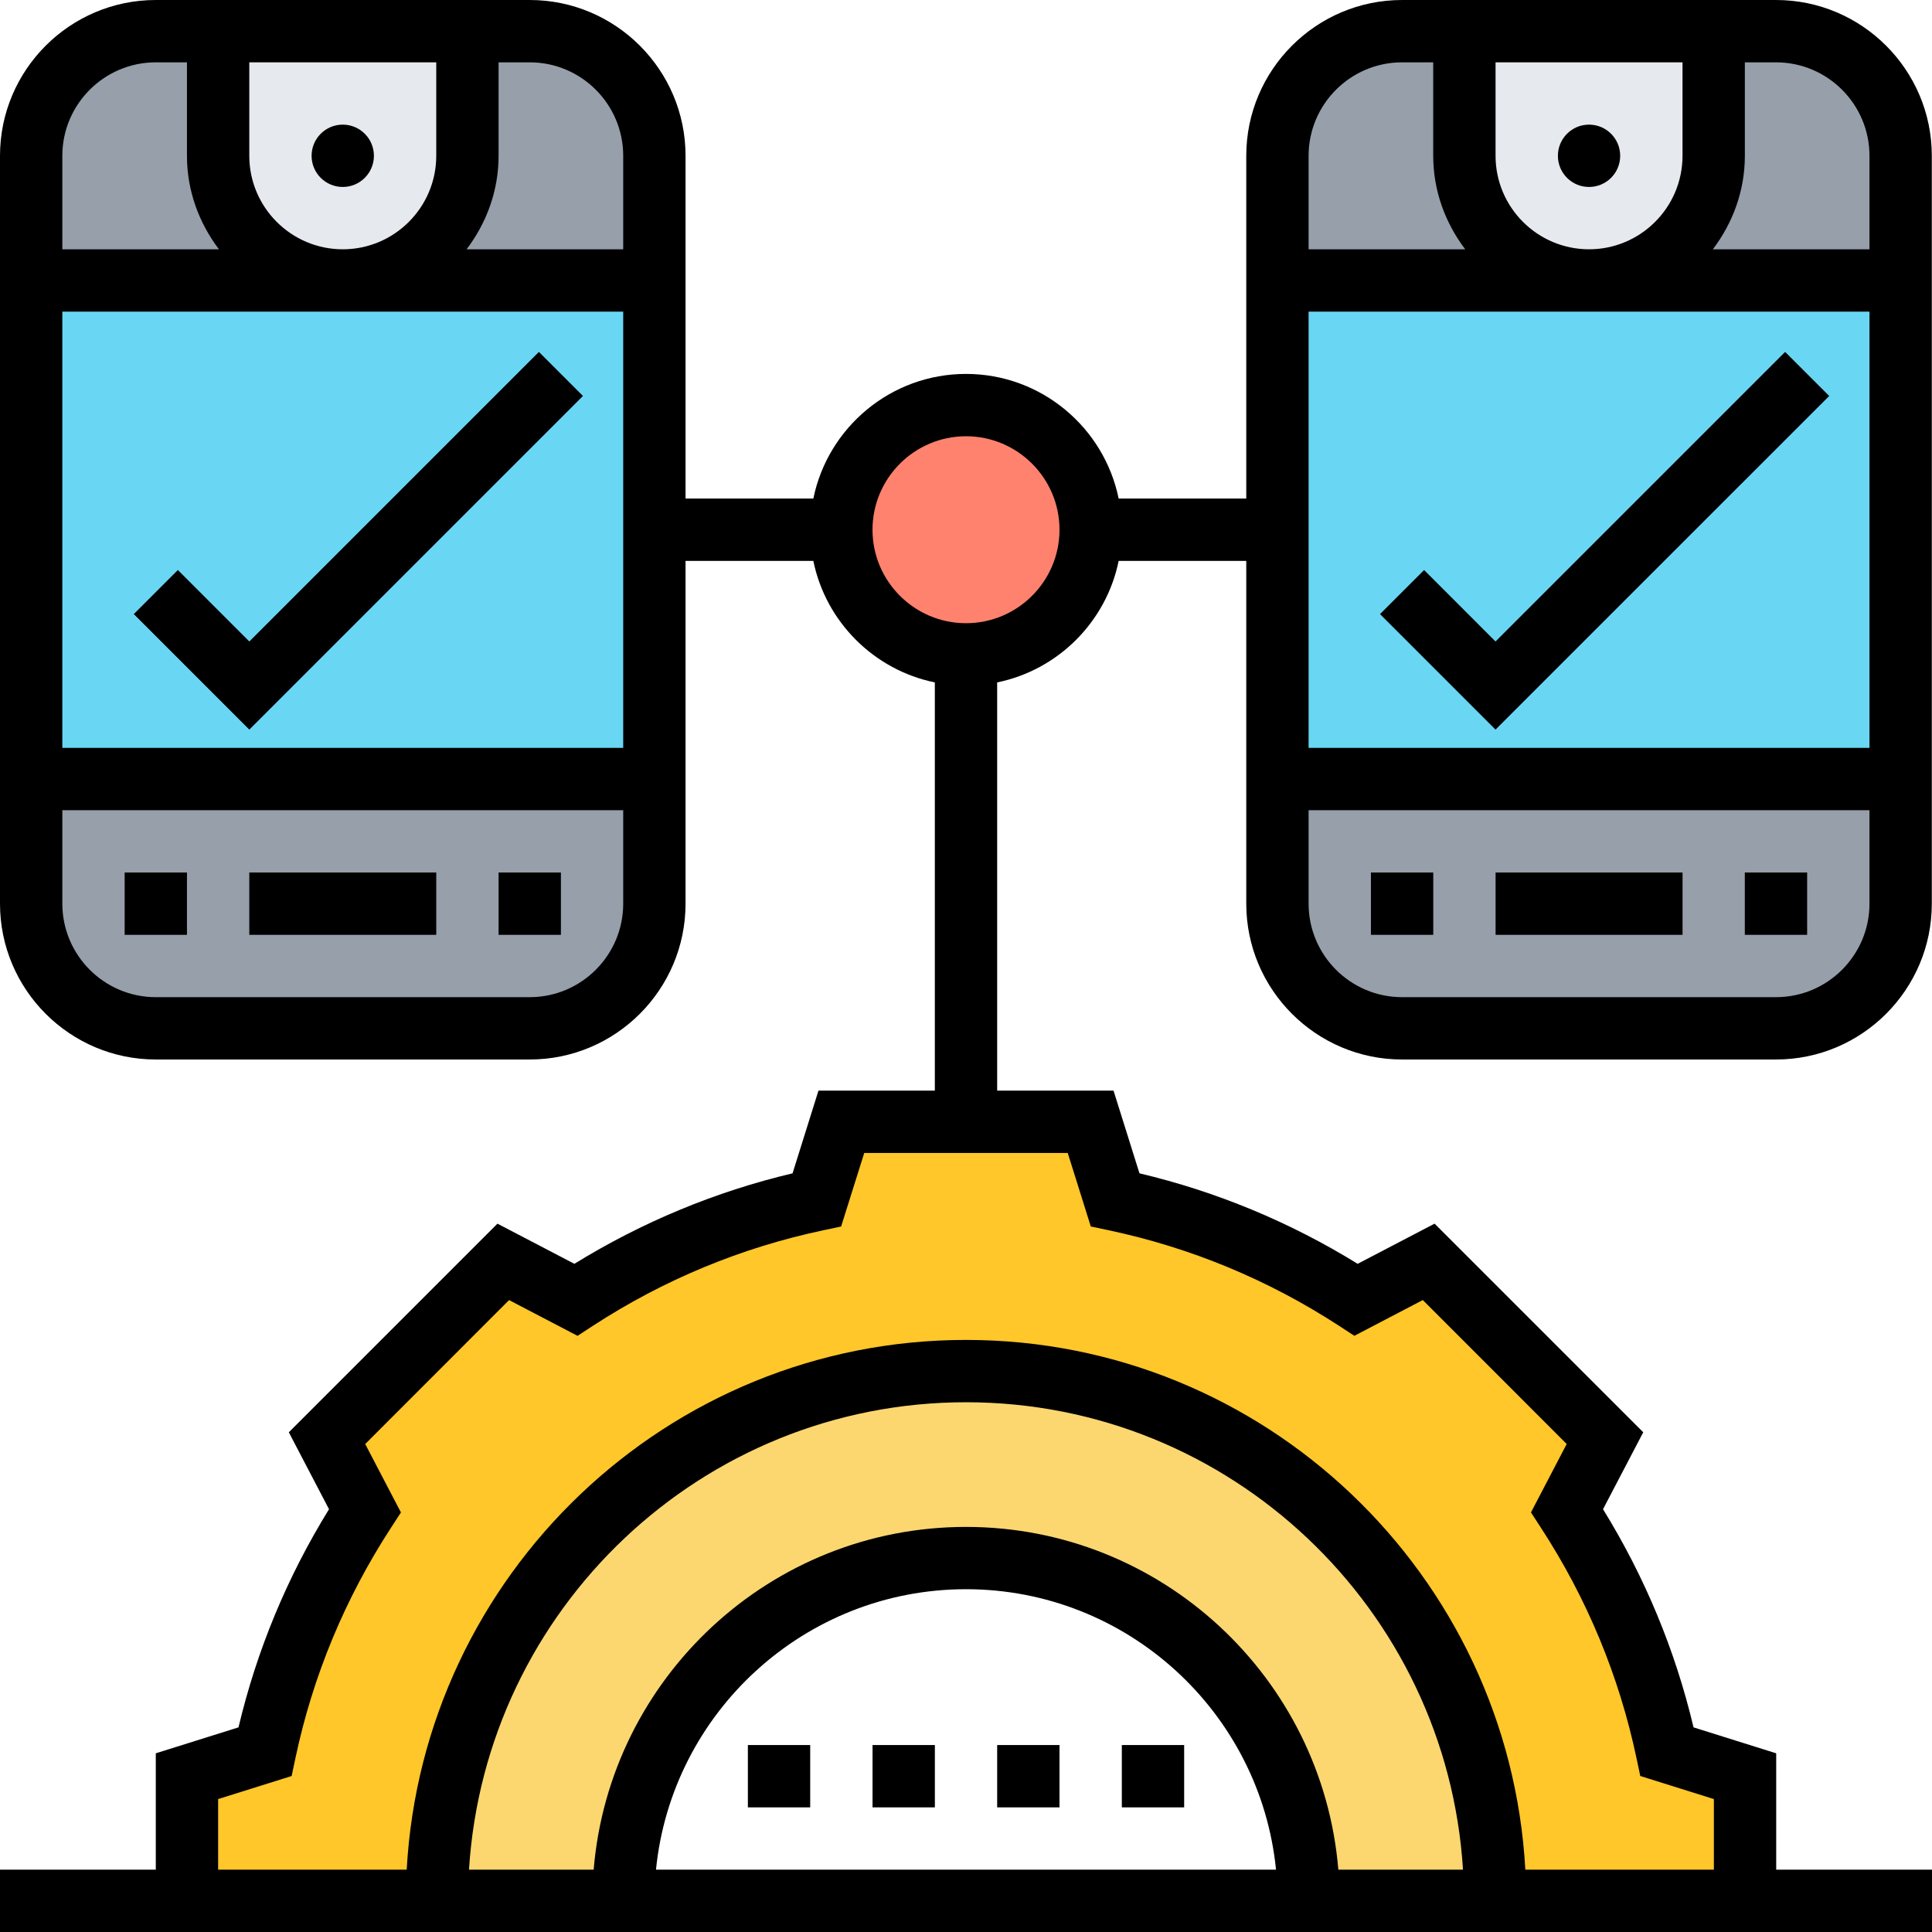 <svg width="61" height="61" viewBox="0 0 61 61" fill="none" xmlns="http://www.w3.org/2000/svg">
<path d="M55.096 56.081V60.016H47.225C47.225 50.778 39.738 43.29 30.499 43.29C21.261 43.29 13.773 50.778 13.773 60.016H5.902V56.081L8.362 55.313C8.943 52.549 10.035 49.981 11.52 47.698L10.32 45.406L15.889 39.837L18.181 41.037C20.464 39.552 23.032 38.46 25.796 37.879L26.564 35.419H30.499H34.435L35.202 37.879C37.967 38.46 40.535 39.552 42.817 41.037L45.11 39.837L50.678 45.406L49.478 47.698C50.964 49.981 52.056 52.549 52.636 55.313L55.096 56.081Z" fill="#FFC729"/>
<path d="M47.225 60.016H41.322C41.322 54.034 36.481 49.194 30.499 49.194C24.517 49.194 19.677 54.034 19.677 60.016H13.773C13.773 50.778 21.261 43.29 30.499 43.29C39.738 43.29 47.225 50.778 47.225 60.016Z" fill="#FCD770"/>
<path d="M44.264 32.468C42.099 32.468 40.328 30.707 40.328 28.532V24.597H60.005V28.532C60.005 30.707 58.244 32.468 56.07 32.468H44.264Z" fill="#969FAA"/>
<path d="M60.005 4.919V8.855H50.166C51.258 8.855 52.242 8.412 52.95 7.704C53.659 6.986 54.102 6.002 54.102 4.919V0.984H56.069C58.244 0.984 60.005 2.745 60.005 4.919Z" fill="#969FAA"/>
<path d="M50.167 8.855H40.328V4.919C40.328 2.745 42.099 0.984 44.264 0.984H46.231V4.919C46.231 7.094 48.002 8.855 50.167 8.855Z" fill="#969FAA"/>
<path d="M20.661 4.919V8.855H10.822C11.905 8.855 12.888 8.412 13.607 7.704C14.315 6.986 14.758 6.002 14.758 4.919V0.984H16.726C18.9 0.984 20.661 2.745 20.661 4.919Z" fill="#969FAA"/>
<path d="M10.821 8.855H0.982V4.919C0.982 2.745 2.744 0.984 4.918 0.984H6.886V4.919C6.886 7.094 8.647 8.855 10.821 8.855Z" fill="#969FAA"/>
<path d="M4.918 32.468C2.744 32.468 0.982 30.707 0.982 28.532V24.597H20.66V28.532C20.66 30.707 18.899 32.468 16.724 32.468H4.918Z" fill="#969FAA"/>
<path d="M30.5 20.661C32.673 20.661 34.435 18.899 34.435 16.726C34.435 14.552 32.673 12.79 30.5 12.79C28.326 12.79 26.564 14.552 26.564 16.726C26.564 18.899 28.326 20.661 30.5 20.661Z" fill="#FF826E"/>
<path d="M46.23 0.984H54.101V4.919C54.101 6.002 53.659 6.986 52.95 7.704C52.242 8.412 51.258 8.855 50.166 8.855C48.001 8.855 46.23 7.094 46.23 4.919V0.984Z" fill="#E6E9ED"/>
<path d="M6.887 0.984H14.758V4.919C14.758 6.002 14.315 6.986 13.607 7.704C12.888 8.412 11.905 8.855 10.822 8.855C8.648 8.855 6.887 7.094 6.887 4.919V0.984Z" fill="#E6E9ED"/>
<path d="M50.167 8.855H60.005V24.597H40.328V16.726V8.855H50.167Z" fill="#69D6F4"/>
<path d="M20.66 8.855V16.726V24.597H0.982V8.855H10.821H20.66Z" fill="#69D6F4"/>
<path d="M10.822 5.903C11.365 5.903 11.806 5.463 11.806 4.919C11.806 4.376 11.365 3.935 10.822 3.935C10.278 3.935 9.838 4.376 9.838 4.919C9.838 5.463 10.278 5.903 10.822 5.903Z" fill="black"/>
<path d="M7.871 27.548H13.774V29.516H7.871V27.548Z" fill="black"/>
<path d="M3.936 27.548H5.903V29.516H3.936V27.548Z" fill="black"/>
<path d="M15.742 27.548H17.71V29.516H15.742V27.548Z" fill="black"/>
<path d="M7.872 23.036L18.406 12.502L17.015 11.111L7.872 20.254L5.616 17.998L4.225 19.389L7.872 23.036Z" fill="black"/>
<path d="M50.171 5.903C50.715 5.903 51.155 5.463 51.155 4.919C51.155 4.376 50.715 3.935 50.171 3.935C49.628 3.935 49.188 4.376 49.188 4.919C49.188 5.463 49.628 5.903 50.171 5.903Z" fill="black"/>
<path d="M47.221 27.548H53.124V29.516H47.221V27.548Z" fill="black"/>
<path d="M43.285 27.548H45.253V29.516H43.285V27.548Z" fill="black"/>
<path d="M55.09 27.548H57.058V29.516H55.09V27.548Z" fill="black"/>
<path d="M47.219 23.036L57.754 12.502L56.363 11.111L47.219 20.254L44.964 17.998L43.572 19.389L47.219 23.036Z" fill="black"/>
<path d="M27.549 55.097H29.517V57.065H27.549V55.097Z" fill="black"/>
<path d="M35.42 55.097H37.388V57.065H35.42V55.097Z" fill="black"/>
<path d="M23.613 55.097H25.581V57.065H23.613V55.097Z" fill="black"/>
<path d="M31.484 55.097H33.452V57.065H31.484V55.097Z" fill="black"/>
<path d="M56.081 59.032V55.358L53.471 54.539C52.893 52.103 51.934 49.791 50.613 47.651L51.883 45.222L45.295 38.635L42.866 39.903C40.725 38.583 38.413 37.623 35.977 37.046L35.158 34.435H31.484V21.546C33.408 21.153 34.927 19.634 35.32 17.71H39.349V28.532C39.349 31.245 41.556 33.452 44.268 33.452H56.075C58.787 33.452 60.994 31.245 60.994 28.532V4.919C60.994 2.207 58.787 0 56.075 0H44.268C41.556 0 39.349 2.207 39.349 4.919V15.742H35.32C34.862 13.5 32.876 11.806 30.5 11.806C28.124 11.806 26.137 13.5 25.68 15.742H21.645V4.919C21.645 2.207 19.438 0 16.726 0H4.919C2.207 0 0 2.207 0 4.919V28.532C0 31.245 2.207 33.452 4.919 33.452H16.726C19.438 33.452 21.645 31.245 21.645 28.532V17.71H25.68C26.073 19.634 27.592 21.153 29.516 21.546V34.435H25.842L25.024 37.046C22.588 37.623 20.276 38.584 18.135 39.903L15.706 38.635L9.119 45.222L10.388 47.651C9.067 49.791 8.108 52.103 7.53 54.539L4.919 55.358V59.032H0V61H61V59.032H56.081ZM47.22 4.919V1.968H53.123V4.919C53.123 6.547 51.799 7.871 50.172 7.871C48.544 7.871 47.22 6.547 47.22 4.919ZM59.026 9.839V23.613H41.317V9.839H59.026ZM56.075 31.484H44.268C42.641 31.484 41.317 30.16 41.317 28.532V25.581H59.026V28.532C59.026 30.16 57.702 31.484 56.075 31.484ZM59.026 4.919V7.871H54.081C54.706 7.046 55.091 6.031 55.091 4.919V1.968H56.075C57.702 1.968 59.026 3.292 59.026 4.919ZM44.268 1.968H45.252V4.919C45.252 6.031 45.637 7.046 46.262 7.871H41.317V4.919C41.317 3.292 42.641 1.968 44.268 1.968ZM7.871 4.919V1.968H13.774V4.919C13.774 6.547 12.45 7.871 10.823 7.871C9.195 7.871 7.871 6.547 7.871 4.919ZM19.677 9.839V23.613H1.968V9.839H19.677ZM19.677 4.919V7.871H14.732C15.357 7.046 15.742 6.031 15.742 4.919V1.968H16.726C18.353 1.968 19.677 3.292 19.677 4.919ZM4.919 1.968H5.903V4.919C5.903 6.031 6.288 7.046 6.913 7.871H1.968V4.919C1.968 3.292 3.292 1.968 4.919 1.968ZM16.726 31.484H4.919C3.292 31.484 1.968 30.16 1.968 28.532V25.581H19.677V28.532C19.677 30.16 18.353 31.484 16.726 31.484ZM27.548 16.726C27.548 15.098 28.873 13.774 30.5 13.774C32.127 13.774 33.452 15.098 33.452 16.726C33.452 18.353 32.127 19.677 30.5 19.677C28.873 19.677 27.548 18.353 27.548 16.726ZM6.887 56.803L9.208 56.075L9.327 55.512C9.876 52.919 10.892 50.47 12.346 48.235L12.659 47.753L11.531 45.593L16.073 41.048L18.235 42.177L18.716 41.863C20.951 40.408 23.401 39.392 25.994 38.844L26.557 38.725L27.287 36.403H33.712L34.44 38.724L35.003 38.843C37.597 39.392 40.045 40.408 42.281 41.862L42.762 42.176L44.923 41.047L49.466 45.592L48.338 47.752L48.651 48.234C50.107 50.469 51.122 52.917 51.67 55.511L51.789 56.074L54.113 56.803V59.032H48.16C47.645 49.726 39.932 42.306 30.5 42.306C21.068 42.306 13.355 49.726 12.841 59.032H6.887V56.803ZM30.5 48.21C24.321 48.21 19.247 52.982 18.744 59.032H14.808C15.32 50.811 22.153 44.274 30.5 44.274C38.847 44.274 45.68 50.811 46.192 59.032H42.256C41.754 52.982 36.679 48.21 30.5 48.21ZM40.288 59.032H20.712C21.207 54.068 25.407 50.177 30.5 50.177C35.593 50.177 39.794 54.068 40.288 59.032Z" fill="black"/>
</svg>
